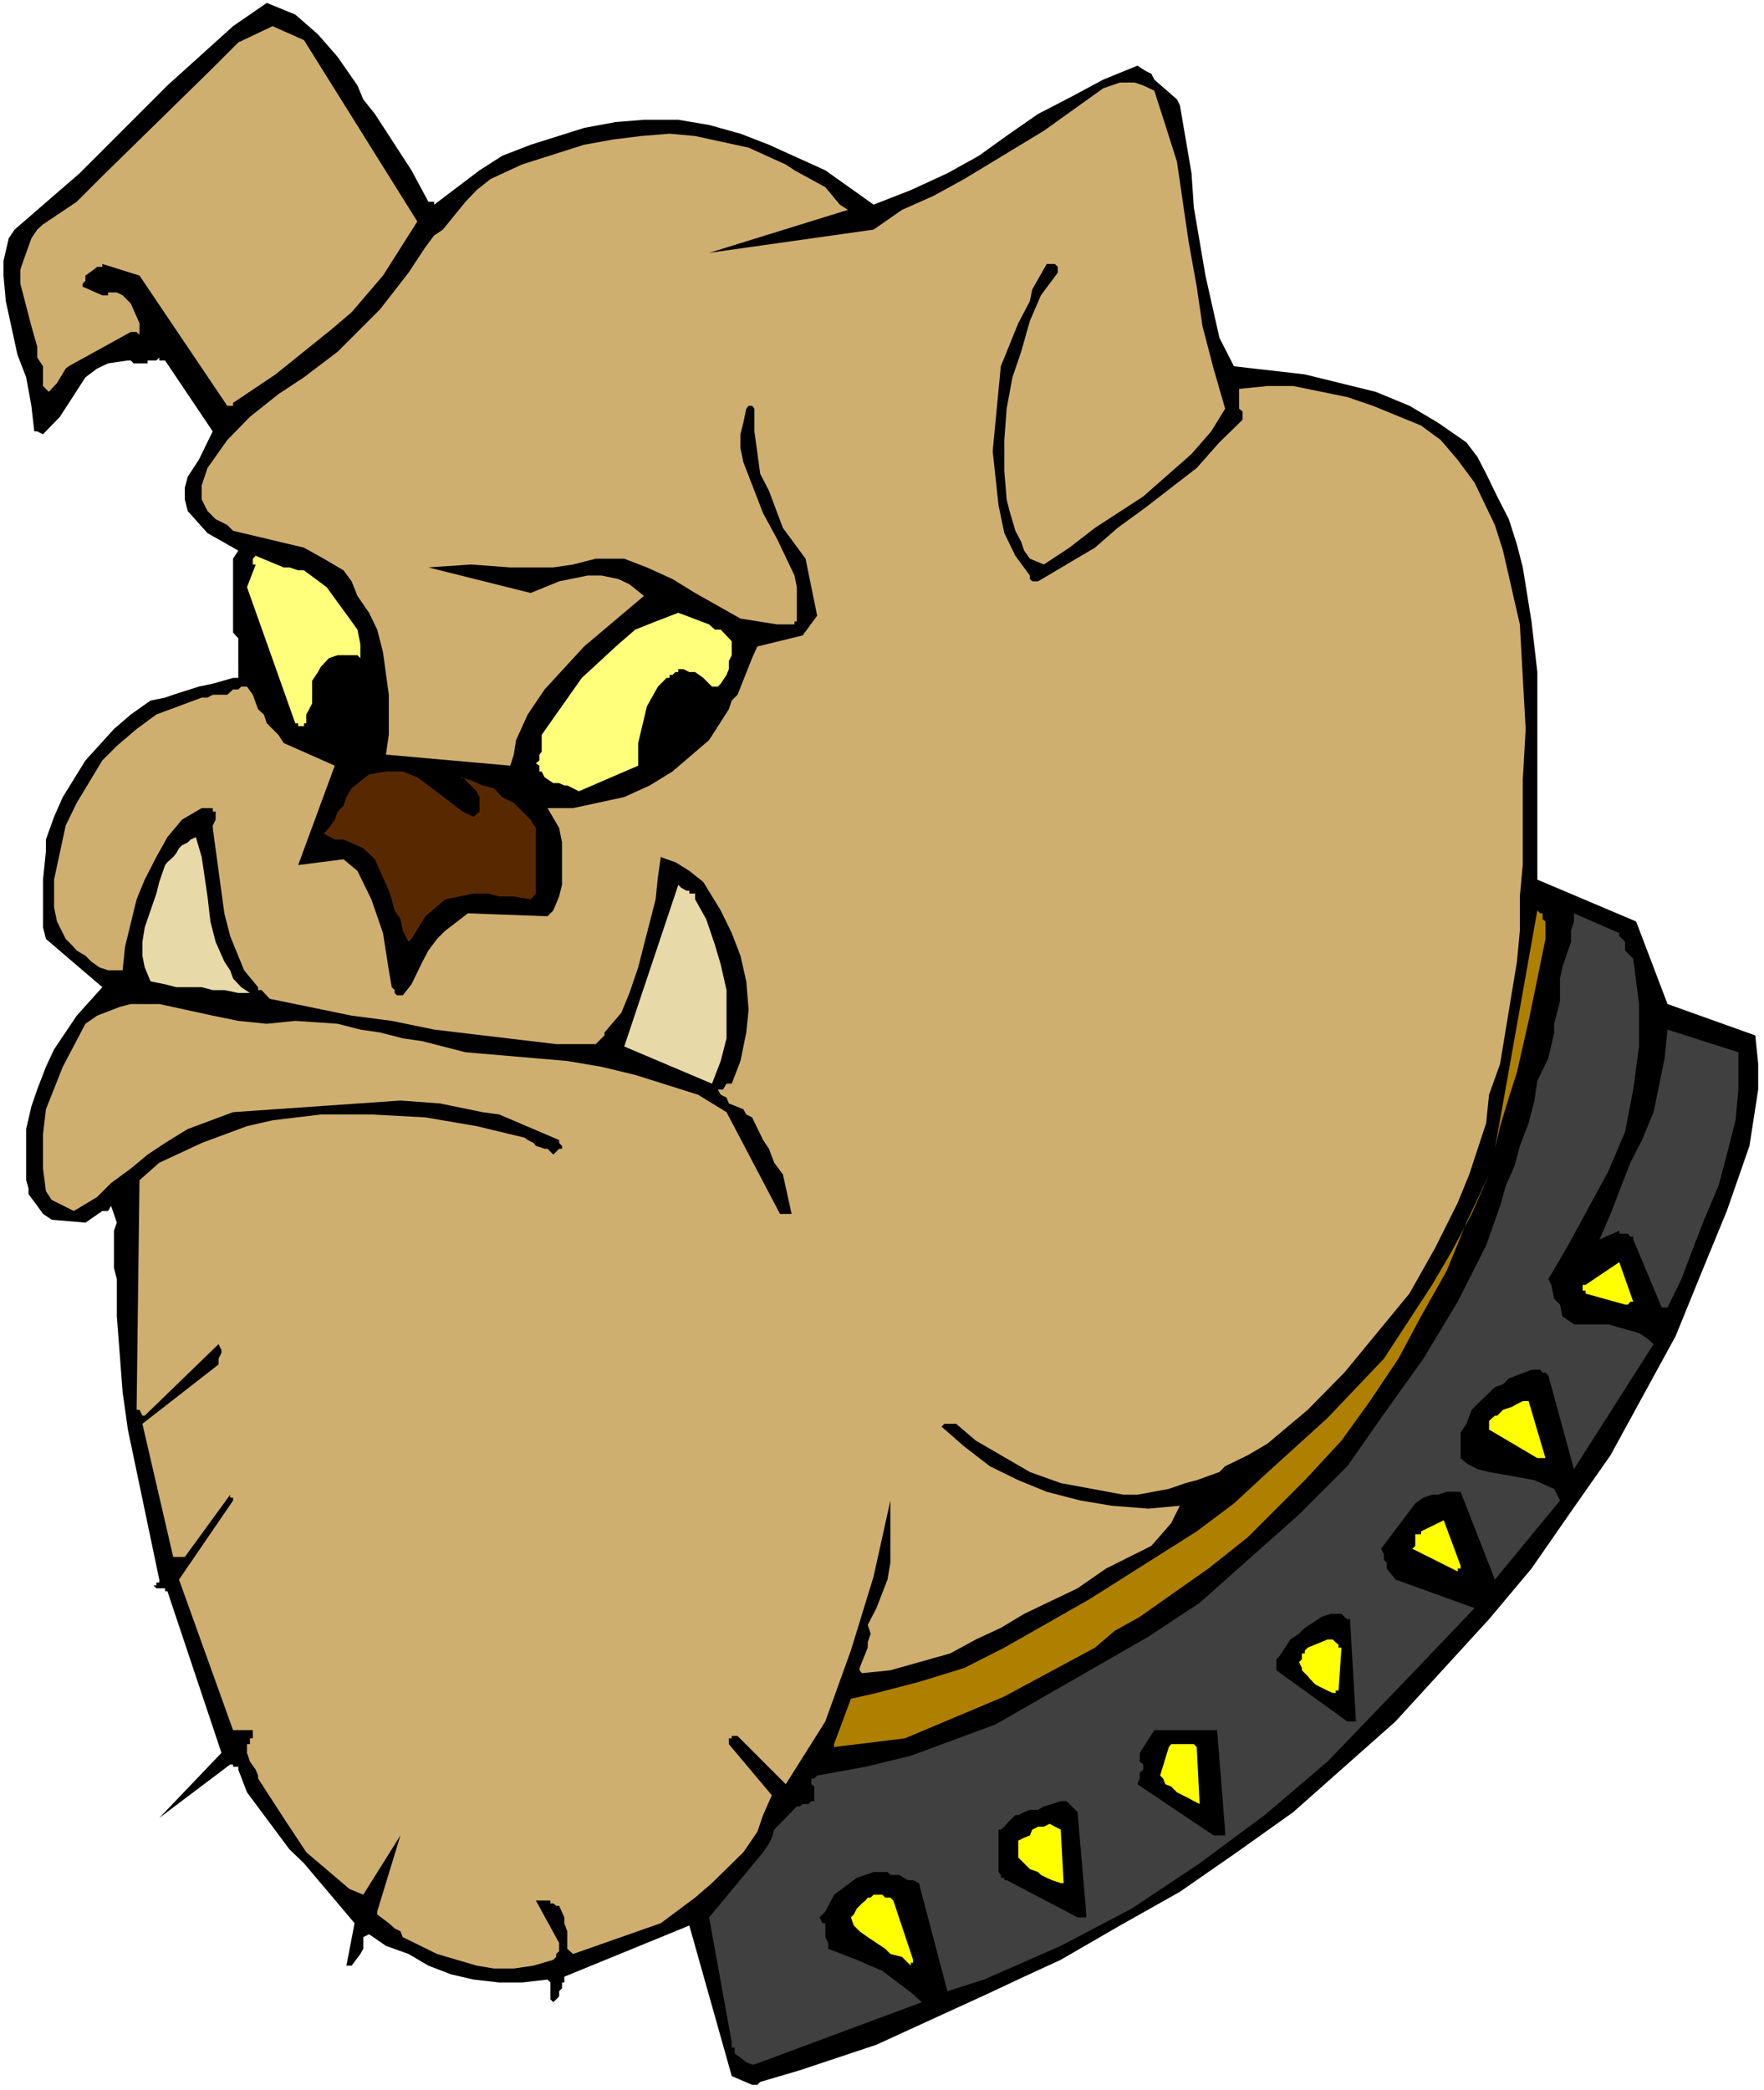 <?xml version="1.0" encoding="UTF-8" standalone="no"?>
<svg
   version="1.0"
   width="129.766mm"
   height="153.698mm"
   id="svg30"
   sodipodi:docname="Dog - Face.wmf"
   xmlns:inkscape="http://www.inkscape.org/namespaces/inkscape"
   xmlns:sodipodi="http://sodipodi.sourceforge.net/DTD/sodipodi-0.dtd"
   xmlns="http://www.w3.org/2000/svg"
   xmlns:svg="http://www.w3.org/2000/svg">
  <rect width="100%" height="100%" fill="#808080" stroke="none"/>
  <sodipodi:namedview
     id="namedview30"
     pagecolor="#ffffff"
     bordercolor="#000000"
     borderopacity="0.25"
     inkscape:showpageshadow="2"
     inkscape:pageopacity="0.0"
     inkscape:pagecheckerboard="0"
     inkscape:deskcolor="#d1d1d1"
     inkscape:document-units="mm" />
  <defs
     id="defs1">
    <pattern
       id="WMFhbasepattern"
       patternUnits="userSpaceOnUse"
       width="6"
       height="6"
       x="0"
       y="0" />
  </defs>
  <path
     style="fill:#ffffff;fill-opacity:1;fill-rule:evenodd;stroke:none"
     d="M 0,580.908 H 490.455 V 0 H 0 Z"
     id="path1" />
  <path
     style="fill:#000000;fill-opacity:1;fill-rule:evenodd;stroke:none"
     d="m 66.256,188.411 h -1.454 l -5.656,1.616 -3.878,0.808 -7.11,2.262 -2.262,0.808 -4.04,0.808 -5.494,3.878 -4.686,4.04 -7.918,8.726 -6.302,10.18 -2.424,5.494 -2.262,6.302 v 3.232 l -0.808,7.918 v 6.14 3.232 3.878 l 0.808,3.232 15.675,13.412 -7.11,7.918 -6.302,9.372 -2.262,4.848 -2.424,6.302 -1.616,4.686 -1.454,6.302 V 328.023 l 0.646,2.262 v 1.616 l 2.424,3.232 1.616,2.262 2.424,1.616 9.373,0.808 4.686,-3.232 h 1.616 l 0.808,-1.454 1.616,4.686 -0.808,2.262 v 10.342 l 0.808,3.07 v 10.342 l 1.616,21.168 1.454,10.342 8.726,41.69 v 0.808 h -0.808 v 0.808 h -0.808 l 0.808,0.808 h 2.424 v 0.808 h 0.646 l 15.029,44.921 -17.291,18.098 19.715,-14.866 h 0.808 v 0.646 h 1.454 v 0.808 l 2.424,6.302 11.797,15.836 4.04,3.878 14.059,16.644 -2.262,11.796 h 1.454 l 2.424,-3.232 0.808,-1.454 v -1.616 -1.616 l 1.616,-0.808 4.686,3.232 6.302,2.262 5.494,3.232 6.302,2.424 6.302,1.454 7.11,0.808 h 6.302 l 7.11,-0.808 0.808,0.808 v 4.686 l 0.808,0.808 1.616,-1.616 v -1.454 l 0.808,-0.808 V 551.014 h 0.646 v -1.616 l 34.744,-14.22 11.797,41.851 5.656,2.424 h 1.454 l 0.808,-0.808 10.989,-3.232 21.331,-7.11 30.704,-14.058 10.342,-4.848 10.181,-4.686 16.483,-9.534 16.645,-9.372 15.837,-10.988 15.675,-11.15 28.442,-25.208 26.018,-28.439 11.797,-14.058 10.989,-15.836 10.989,-15.674 18.099,-33.125 7.11,-17.451 7.11,-17.29 6.302,-18.098 2.424,-15.674 v -7.11 l -0.808,-7.918 -24.402,-8.726 -8.726,-22.945 -27.472,-11.634 v -57.687 l -1.616,-14.058 -2.424,-15.028 -1.616,-6.302 -2.262,-7.11 -3.232,-6.302 -3.07,-6.302 -2.424,-4.686 -3.07,-4.04 -7.918,-5.494 -7.918,-4.686 -9.373,-3.878 -19.715,-4.848 -19.715,-2.262 -4.04,-7.918 -3.878,-17.29 -3.232,-18.906 -0.646,-9.534 -3.232,-18.906 -0.808,-1.616 -6.302,-5.494 -0.808,-1.616 -1.616,-0.808 -2.262,-1.454 -9.534,3.878 -8.726,4.686 -9.373,4.848 -7.918,5.494 -8.565,6.14 -8.726,4.848 -10.181,4.686 -10.342,4.04 -13.413,-9.534 -15.675,-7.11 -7.918,-3.07 -8.726,-2.424 -8.565,-1.454 h -9.534 l -7.918,0.646 -8.726,1.616 -14.867,4.686 -7.918,3.07 -6.302,4.04 -12.605,9.534 v -0.808 h -1.616 L 114.413,47.345 104.232,31.671 101,27.631 99.384,23.753 93.889,15.836 88.395,9.534 82.093,4.04 74.174,0.808 64.802,7.271 46.541,23.753 22.139,48.153 4.04,63.827 2.424,66.251 0.97,72.553 v 4.04 l 0.646,7.11 3.232,14.866 2.424,6.302 1.454,7.918 0.808,7.11 h 0.808 l 1.616,0.808 4.686,-4.848 7.11,-10.988 3.232,-2.424 3.07,-1.454 5.494,-0.808 h 0.808 l 0.808,0.808 h 3.878 v -0.808 h 2.424 l 0.808,-0.808 v 0.808 h 1.616 l 13.251,19.714 -3.878,7.918 -3.07,4.686 -0.808,3.07 v 3.232 l 0.808,3.232 5.494,6.14 8.565,4.848 -1.454,2.262 v 3.232 2.424 3.07 3.07 8.726 l 1.454,1.616 v 6.302 1.616 z"
     id="path2" />
  <path
     style="fill:#404040;fill-opacity:1;fill-rule:evenodd;stroke:none"
     d="m 209.757,573.798 46.541,-17.29 -2.424,-2.262 -8.565,-6.464 -7.11,-3.07 -7.918,-3.07 v -0.808 -0.808 l -0.808,-1.616 v -3.878 h -0.808 l -0.808,-1.616 1.616,-1.616 2.424,-4.686 6.302,-4.686 4.686,-1.616 h 3.878 l 0.808,0.808 h 2.424 l 2.424,1.454 h 1.454 l 1.616,0.808 7.918,30.055 10.181,-3.232 21.331,-9.372 19.715,-10.342 18.907,-12.604 18.099,-13.412 17.453,-14.866 24.402,-25.369 16.483,-17.29 -21.978,-7.918 -2.424,-3.07 v -1.616 l -0.808,-0.808 v -1.616 l -0.808,-1.454 9.534,-12.604 2.262,-1.616 2.424,-0.808 h 1.616 l 2.424,-0.808 h 3.878 l 9.534,24.4 18.099,-21.976 -1.616,-3.232 -5.494,-2.424 -7.918,-1.454 -4.686,-0.808 -3.232,-0.808 -3.07,-1.616 -1.616,-1.454 v -7.11 l 1.616,-2.424 1.454,-3.878 1.616,-1.616 4.848,-4.686 2.262,-0.808 1.616,-1.616 6.302,-2.424 h 2.424 l 0.646,0.808 h 0.808 l 0.808,0.808 7.11,26.016 22.139,-34.741 -1.616,-1.454 -2.424,-1.616 -8.565,-2.424 h -9.534 l -3.232,-2.262 -0.646,-3.232 -1.616,-1.616 -0.808,-3.878 -0.808,-1.616 5.494,-9.372 11.15,-20.522 4.686,-10.988 2.262,-11.796 1.616,-11.957 v -11.796 l -1.616,-12.604 -0.808,-0.808 -1.454,-1.454 v -1.616 -0.808 l -1.616,-1.616 v -0.808 l -12.605,-5.494 v 2.262 l -0.808,2.585 v 3.07 l -2.424,7.11 -0.646,3.07 v 2.424 3.878 l -1.616,6.302 v 2.424 l -1.616,7.11 -3.07,6.302 -0.808,5.494 -1.616,6.302 -2.424,6.302 -1.454,5.494 -2.424,5.494 -1.616,5.656 -3.878,10.988 -7.918,15.674 -9.534,15.836 -10.181,14.22 -10.989,15.674 -13.413,13.412 -27.634,24.561 -14.221,9.372 -20.523,11.796 -21.978,12.604 -23.594,8.726 -12.605,3.07 -13.413,2.424 -0.808,0.808 h -0.808 v 1.616 l 0.808,0.646 v 4.04 h -0.808 l -0.808,0.808 h -1.616 l -0.808,0.646 h -0.808 l -6.302,6.464 -0.646,2.262 -0.808,1.616 -1.616,2.424 -15.029,18.098 6.302,34.741 v 1.454 h 0.808 v 1.616 l 3.232,2.424 1.616,0.646 z"
     id="path3" />
  <path
     style="fill:#ffff00;fill-opacity:1;fill-rule:evenodd;stroke:none"
     d="m 253.873,544.712 -5.494,-16.482 -0.808,-0.808 h -0.808 -0.646 l -0.808,-0.808 h -0.808 -1.616 l -0.808,0.808 h -0.808 l -0.646,0.808 -0.97,0.808 -0.646,0.646 -0.808,0.808 -0.808,1.616 -0.808,0.808 0.808,2.262 1.616,1.616 2.262,1.616 2.424,1.616 2.424,1.616 1.454,1.454 3.232,0.808 2.424,2.424 v -0.808 h 0.646 z"
     id="path4" />
  <path
     style="fill:#000000;fill-opacity:1;fill-rule:evenodd;stroke:none"
     d="m 299.606,532.916 h 0.808 0.808 0.808 v -0.808 l -2.424,-28.439 -1.616,-1.616 -1.454,-1.454 h -1.616 l -2.424,0.808 -2.262,0.646 -1.616,0.97 h -2.262 l -1.616,0.646 -1.616,0.808 h -0.808 l -0.808,0.808 -0.808,0.808 -0.808,0.808 -0.646,0.808 -0.97,0.808 h -0.646 v 11.796 l 0.646,0.808 v 0.808 h 0.97 v 0.646 h 0.646 z"
     id="path5" />
  <path
     style="fill:#ffff00;fill-opacity:1;fill-rule:evenodd;stroke:none"
     d="m 294.92,523.383 h 0.808 l -0.808,-14.866 -1.616,-0.808 -1.454,-0.808 -1.616,0.808 h -1.616 l -1.616,0.808 -0.646,1.616 -1.616,0.646 -1.616,0.808 v 0.808 0.808 0.808 0.808 1.454 l 0.808,0.808 0.808,0.808 1.616,1.616 2.262,0.808 0.808,0.808 1.616,0.808 1.454,0.646 z"
     id="path6" />
  <path
     style="fill:#000000;fill-opacity:1;fill-rule:evenodd;stroke:none"
     d="m 337.42,510.132 h 0.97 0.646 1.616 v -0.97 l -2.262,-28.278 h -17.453 l -4.04,6.302 v 0.808 1.616 l 0.97,0.808 v 1.454 l -0.97,0.808 v 1.616 l -0.646,1.616 z"
     id="path7" />
  <path
     style="fill:#ffff00;fill-opacity:1;fill-rule:evenodd;stroke:none"
     d="m 333.542,501.407 -0.808,-15.836 -0.808,-0.808 h -0.646 -0.808 -1.616 -0.808 -1.616 -0.808 l -0.646,0.808 -2.424,7.918 0.808,0.808 0.646,1.616 1.616,0.646 1.616,1.616 1.616,0.808 1.616,0.808 1.454,0.808 z"
     id="path8" />
  <path
     style="fill:#000000;fill-opacity:1;fill-rule:evenodd;stroke:none"
     d="m 122.331,492.681 h 0.808 v -0.808 l 0.646,-3.07 v -3.232 -3.07 -3.232 l -0.646,-3.232 -0.808,-3.07 -0.808,-3.07 -2.424,-3.232 -0.808,-0.808 h -0.808 -0.646 -0.808 l 1.454,3.232 1.616,3.07 1.616,3.232 v 3.07 l 0.808,4.04 v 3.07 3.232 l -0.808,3.878 h 0.808 z"
     id="path9" />
  <path
     style="fill:#af8000;fill-opacity:1;fill-rule:evenodd;stroke:none"
     d="m 231.896,485.571 19.715,-2.424 27.634,-11.634 25.21,-13.573 5.494,-4.686 6.949,-3.878 19.069,-13.412 10.989,-8.726 15.837,-15.836 10.181,-10.988 7.918,-10.988 7.918,-11.796 6.302,-11.796 7.11,-12.604 5.494,-13.412 6.302,-13.412 -4.848,10.988 -5.494,10.342 -5.494,9.372 -13.413,20.522 -15.675,16.482 -17.453,15.836 -8.565,7.918 -10.342,7.756 -29.896,18.906 -23.594,13.412 -11.15,5.656 -12.605,3.878 -11.797,3.07 -7.11,1.616 -4.686,12.604 z"
     id="path10" />
  <path
     style="fill:#000000;fill-opacity:1;fill-rule:evenodd;stroke:none"
     d="m 175.013,480.885 v -0.808 h 0.97 l -0.97,-3.07 -1.454,-1.616 -0.808,-2.424 -2.262,-1.454 -2.424,-1.616 -2.424,-1.616 -2.262,-2.424 -2.424,-1.616 h -1.616 -1.616 -0.808 -0.646 -0.808 z"
     id="path11" />
  <path
     style="fill:#000000;fill-opacity:1;fill-rule:evenodd;stroke:none"
     d="m 374.588,478.461 h 0.808 0.646 0.97 l -1.616,-27.47 v -0.97 h -0.808 l -0.808,-0.646 -0.808,-0.808 h -3.07 l -2.424,0.808 -2.424,1.616 -2.262,1.454 -1.616,1.616 -2.424,1.616 -1.454,2.262 -1.616,2.424 -0.808,0.808 v 0.808 0.808 0.808 0.646 z"
     id="path12" />
  <path
     style="fill:#ffff00;fill-opacity:1;fill-rule:evenodd;stroke:none"
     d="m 370.548,470.543 h 0.808 v -0.646 h 0.808 l 0.808,-11.957 h -0.808 v -0.808 l -0.808,-0.646 -0.808,-0.808 h -0.646 -0.808 l -5.494,2.262 -0.808,0.808 v 0.808 h -0.808 v 0.808 0.808 l -0.808,0.808 0.808,1.616 v 0.646 l 1.616,1.616 0.646,0.808 1.616,1.616 1.616,0.808 1.616,0.808 z"
     id="path13" />
  <path
     style="fill:#000000;fill-opacity:1;fill-rule:evenodd;stroke:none"
     d="m 71.104,456.485 2.262,-4.04 3.232,-3.07 2.262,-3.232 4.04,-3.07 2.262,-2.424 4.04,-3.07 4.686,-1.616 3.878,-0.808 v -0.808 -0.808 -0.808 h -2.262 -3.232 l -2.262,0.808 -2.424,1.616 -2.424,1.616 -2.262,1.454 -1.616,1.616 -2.424,1.616 -1.454,2.424 -1.616,1.616 -0.808,1.454 -1.616,1.616 -0.646,2.424 -0.97,1.454 -1.454,2.424 -0.808,1.616 h 0.808 z"
     id="path14" />
  <path
     style="fill:#000000;fill-opacity:1;fill-rule:evenodd;stroke:none"
     d="m 175.013,446.952 v -0.808 -0.646 h 0.97 v -0.97 l -3.232,-2.262 -3.232,-3.232 -3.878,-2.262 -4.686,-2.424 -4.04,-1.616 -4.686,-0.808 -4.686,-1.454 -5.656,-1.616 v 0.808 h -0.646 v 0.808 l 32.32,16.482 z"
     id="path15" />
  <path
     style="fill:#000000;fill-opacity:1;fill-rule:evenodd;stroke:none"
     d="m 234.158,439.842 h 0.808 v -0.808 l -0.808,-3.07 -1.454,-3.232 -2.424,-2.262 -1.616,-1.616 -3.07,-1.616 -2.424,-1.616 -3.07,-1.454 -3.232,-1.616 h -0.808 -0.808 -0.646 -0.808 -1.616 v 0.808 0.808 0.808 0.646 l 3.878,0.808 3.232,0.808 3.07,1.616 3.232,1.616 2.262,1.454 2.424,2.424 1.616,3.232 z"
     id="path16" />
  <path
     style="fill:#ffff00;fill-opacity:1;fill-rule:evenodd;stroke:none"
     d="m 406.1,435.156 -4.686,-12.604 -6.302,3.07 v 0.808 h -1.616 v 0.808 0.808 0.808 0.808 l -0.808,0.808 12.605,6.302 v -0.808 h 0.808 z"
     id="path17" />
  <path
     style="fill:#ffff00;fill-opacity:1;fill-rule:evenodd;stroke:none"
     d="m 427.432,405.262 h 0.808 0.646 0.808 l -4.686,-15.836 h -1.616 l -1.616,0.808 -1.454,0.808 -2.424,0.808 -1.616,1.616 h -0.646 l -1.616,1.454 v 2.424 z"
     id="path18" />
  <path
     style="fill:#000000;fill-opacity:1;fill-rule:evenodd;stroke:none"
     d="m 138.814,395.728 12.605,-2.262 -29.088,-7.11 h -0.808 v 0.646 0.808 0.808 z"
     id="path19" />
  <path
     style="fill:#404040;fill-opacity:1;fill-rule:evenodd;stroke:none"
     d="m 463.63,363.411 3.878,-7.918 3.232,-8.564 3.07,-7.918 4.04,-9.534 2.262,-8.564 2.424,-9.534 0.808,-8.564 v -10.342 l -19.715,-6.302 -0.808,7.918 -1.454,7.11 -1.616,7.918 -3.232,7.756 -3.232,6.302 -3.07,7.918 -2.424,6.302 -3.07,7.11 5.494,-2.424 v 0.808 h 1.616 0.808 l 0.646,0.808 h 0.808 v 0.808 l 7.918,18.906 h 0.808 z"
     id="path20" />
  <path
     style="fill:#ffff00;fill-opacity:1;fill-rule:evenodd;stroke:none"
     d="m 451.833,362.603 h 0.808 l 0.646,-0.808 h 0.808 l -3.878,-10.988 -9.373,6.302 h -0.808 v 0.808 0.808 h 0.808 v 0.808 z"
     id="path21" />
  <path
     style="fill:#af8000;fill-opacity:1;fill-rule:evenodd;stroke:none"
     d="m 415.635,319.297 1.454,-6.302 2.424,-7.918 2.262,-7.11 1.616,-7.11 1.616,-7.11 1.616,-7.756 1.616,-7.918 1.454,-7.11 v -1.616 -0.646 -1.616 -0.97 l -0.808,-0.646 v -1.616 h -0.646 l -0.808,-0.808 z"
     id="path22" />
  <path
     style="fill:#e8d9a8;fill-opacity:1;fill-rule:evenodd;stroke:none"
     d="m 197.96,301.199 2.424,-6.302 1.616,-6.302 v -6.302 -7.11 l -1.616,-7.11 -1.616,-5.494 -2.424,-7.11 -3.07,-5.494 v -0.808 -0.808 h -1.616 v -0.808 h -0.808 l -1.454,-0.808 -0.808,-0.808 -15.029,44.921 z"
     id="path23" />
  <path
     style="fill:#582900;fill-opacity:1;fill-rule:evenodd;stroke:none"
     d="m 114.413,260.964 3.878,-6.302 5.494,-4.686 7.918,-1.616 h 4.04 l 3.07,0.808 h 4.04 l 4.686,0.808 1.454,-1.616 v -18.259 l -1.454,-2.262 -4.686,-4.686 -3.232,-1.616 -2.262,-2.424 -3.232,-0.808 -3.232,-1.454 -3.07,-0.808 h 0.808 l 3.878,3.878 0.808,1.616 v 4.04 l -1.616,1.454 -3.07,-1.454 -9.534,-7.271 -3.07,-2.262 -4.04,-1.616 h -4.686 l -4.686,0.808 -4.848,3.878 -1.454,2.424 -0.808,2.424 -1.616,1.616 -0.808,2.262 -1.616,2.262 -1.454,1.616 3.07,1.616 h 2.424 l 5.494,2.424 3.232,3.07 3.878,8.726 0.808,2.424 0.808,3.07 1.616,2.424 0.646,3.232 1.616,3.07 z"
     id="path24" />
  <path
     style="fill:#ffff7c;fill-opacity:1;fill-rule:evenodd;stroke:none"
     d="m 160.953,219.921 16.483,-7.11 v -6.302 l 2.424,-10.18 3.07,-5.494 2.424,-2.424 h 0.808 v -0.808 h 0.808 l 0.808,-0.808 h 0.808 v -0.808 h 1.454 l 1.616,0.808 h 1.616 l 2.262,1.616 2.424,2.424 h 1.616 l 0.808,-0.808 1.616,-2.424 0.646,-1.616 v -2.262 l 0.808,-1.616 v -3.878 l -3.07,-3.232 h -1.616 l -1.616,-1.454 -8.565,-3.232 -6.302,2.424 -5.656,2.262 -4.686,4.04 -10.181,9.372 -11.15,15.836 v 4.686 l -0.646,0.808 v 1.616 l -0.97,0.808 0.97,0.646 v 1.616 h 0.646 l 0.808,1.616 2.424,1.616 h 1.616 l 1.454,0.646 h 0.808 z"
     id="path25" />
  <path
     style="fill:#ffff7c;fill-opacity:1;fill-rule:evenodd;stroke:none"
     d="m 82.901,201.823 h 1.616 v -0.808 h 0.646 v -2.424 l 1.616,-3.07 v -4.686 -1.616 l 1.616,-2.424 0.808,-1.454 2.262,-2.424 2.424,-0.808 h 5.494 l 0.808,0.808 v -3.878 l -0.808,-4.04 -1.616,-2.262 -6.949,-9.534 -6.302,-4.686 h -1.616 l -2.424,-0.808 h -1.616 l -7.757,-3.232 -0.808,0.808 v 1.616 h 0.808 l -2.424,6.302 13.413,37.812 h 0.808 z"
     id="path26" />
  <path
     style="fill:#000000;fill-opacity:1;fill-rule:evenodd;stroke:none"
     d="m 137.36,149.792 21.978,-6.302 v -2.424 h -1.616 v -0.646 h -0.808 l -18.099,4.686 -2.424,-0.808 -0.646,-0.808 v -4.686 l 0.646,-0.808 V 136.38 l 0.97,-3.878 1.454,-2.424 3.07,-9.372 v -3.232 l -8.565,17.451 V 136.38 l -2.424,2.424 -5.494,3.232 -4.686,0.646 h -3.878 l -5.494,0.808 -10.342,-1.454 -4.686,-1.616 -9.534,-4.848 -1.616,-1.454 -0.646,-0.808 -2.424,-3.232 -0.808,-0.808 h -0.808 l -0.808,0.808 v 1.616 l 1.616,3.878 3.232,3.232 2.262,2.262 4.686,1.616 5.656,2.424 16.483,2.424 h 5.494 l 10.989,-1.616 5.656,3.878 z"
     id="path27" />
  <path
     style="fill:#cfaf6f;fill-opacity:1;fill-rule:evenodd;stroke:none"
     d="m 64.802,111.98 11.797,-7.918 15.675,-12.604 5.494,-4.686 8.726,-10.18 9.534,-15.028 -31.512,-50.415 -8.726,-3.878 -9.534,4.524 -7.11,7.11 -30.704,30.055 -7.11,7.11 -9.373,6.302 -1.616,1.454 -1.616,2.424 -2.262,6.302 -0.808,2.424 v 3.878 l 3.07,11.796 1.616,5.656 v 3.07 l 1.616,2.424 v 2.262 3.232 l 1.616,1.616 2.262,-2.424 2.424,-4.04 0.808,-0.646 17.291,-9.534 h 1.616 l 0.808,0.808 V 89.843 L 36.36,84.349 34.098,82.087 32.482,81.279 h -2.424 v 0.808 h -1.616 l -5.494,-2.424 v -0.808 l 0.808,-0.808 v -1.454 l 2.262,-1.616 0.97,-0.808 h 1.454 v -0.808 l 10.342,3.232 24.402,36.196 h 1.616 z"
     id="path28" />
  <path
     style="fill:#e8d9a8;fill-opacity:1;fill-rule:evenodd;stroke:none"
     d="m 69.488,275.992 h -3.232 l -3.878,-0.808 h -3.232 l -3.07,-0.808 h -3.878 -3.232 l -3.07,-0.808 -4.04,-0.808 -1.616,-3.878 -0.646,-3.232 v -3.878 l 0.646,-4.04 1.616,-4.686 1.616,-4.686 0.808,-3.232 1.616,-4.686 0.646,-0.808 1.616,-1.454 0.808,-0.97 0.808,-1.454 0.808,-0.808 1.616,-0.808 0.808,-0.808 1.454,-0.646 1.616,5.494 0.808,5.494 0.808,5.494 0.808,6.948 1.454,5.656 2.424,5.494 1.616,2.424 0.808,2.262 2.262,2.424 z"
     id="path29" />
  <path
     style="fill:#cfaf6f;fill-opacity:1;fill-rule:evenodd;stroke:none"
     d="m 68.68,190.835 1.616,2.262 1.454,4.04 1.616,1.454 0.808,2.424 3.232,3.232 1.454,2.262 14.221,6.302 -10.181,27.631 12.605,-1.616 3.878,3.232 3.878,7.918 3.232,9.372 1.616,10.342 0.808,4.686 0.808,0.808 v 0.808 l 0.646,0.646 h 1.616 l 2.424,-3.07 3.07,-6.302 1.616,-3.07 2.424,-3.232 2.262,-2.262 6.302,-4.848 22.139,0.808 1.616,-1.616 1.616,-3.878 0.808,-3.232 v -11.796 l -0.808,-4.04 -3.232,-5.494 h 7.11 l 14.221,-3.07 7.11,-3.232 6.302,-3.878 10.181,-8.726 5.494,-8.564 0.808,-2.424 1.616,-1.616 4.04,-10.18 1.454,-3.232 12.605,-3.07 4.04,-5.494 -3.232,-15.836 -6.302,-8.564 -3.878,-10.342 -2.424,-4.686 -1.616,-11.796 v -6.302 l -0.646,-0.808 h -0.97 l -0.646,0.808 -0.808,3.878 -0.808,3.232 v 3.878 l 0.808,3.878 5.494,14.22 3.878,7.11 4.848,10.18 0.646,3.232 v 9.534 h -0.646 v 0.808 h -0.808 -4.04 l -10.181,-1.616 -12.605,-7.11 -6.302,-3.878 -7.11,-3.232 -6.302,-2.424 h -4.04 -3.878 l -6.302,1.616 -5.494,0.808 h -11.958 l -10.989,-0.808 -11.797,0.808 28.442,7.11 7.918,-3.232 7.918,-1.616 h 3.878 l 4.686,0.97 3.07,1.454 4.04,3.232 -16.645,14.058 -10.989,11.957 -4.686,6.948 -3.232,7.11 -0.646,4.04 -0.97,3.07 -34.582,-3.07 0.808,-5.494 v -11.15 l -1.616,-11.796 -1.616,-6.302 -2.262,-4.686 -3.232,-4.686 -1.616,-4.04 -2.262,-3.07 -5.494,-3.232 -5.494,-3.07 -19.715,-4.686 -1.616,-1.616 -3.232,-1.616 -2.262,-2.262 -1.616,-3.232 v -3.878 l 1.616,-4.848 5.494,-7.756 6.302,-6.464 7.918,-6.302 7.11,-4.686 9.373,-7.11 11.797,-11.796 7.918,-10.18 4.686,-7.11 2.424,-3.232 2.424,-1.616 6.302,-7.756 3.07,-3.232 3.878,-3.07 8.726,-4.04 17.291,-5.494 8.08,-1.454 7.757,-0.97 7.918,-0.646 7.11,0.646 14.867,3.232 7.11,3.232 3.232,1.454 2.424,1.616 8.565,4.686 4.04,4.848 2.262,1.454 -38.622,11.957 45.733,-6.464 7.918,-5.494 8.726,-3.878 8.565,-4.686 22.139,-13.412 16.483,-11.796 4.686,-1.616 h 4.04 l 2.424,0.808 3.07,1.454 3.07,9.534 3.232,10.18 3.232,22.138 2.262,12.604 1.616,10.988 3.07,11.796 3.232,11.15 -3.878,6.302 -5.494,6.302 -13.413,11.796 -13.413,8.726 -7.11,5.494 -7.11,4.686 -3.878,-1.616 -1.616,-2.262 -0.808,-2.424 -1.616,-3.07 -1.616,-5.494 -0.808,-3.232 -0.646,-7.918 v -8.564 l 0.646,-8.726 1.616,-8.726 2.424,-7.11 2.424,-8.564 3.07,-7.11 4.686,-6.302 v -1.616 l -0.808,-0.808 h -2.262 l -4.04,7.11 -0.646,3.232 -3.232,6.14 -4.848,11.957 -2.262,23.592 1.616,15.028 1.616,7.756 3.07,6.302 4.04,5.494 v 0.97 l 0.646,0.646 h 1.616 l 7.918,-4.686 7.918,-4.686 6.302,-5.494 7.757,-5.656 14.221,-10.988 6.302,-7.11 6.464,-6.302 v -2.262 l -0.97,-0.808 v -5.494 l 7.918,-0.808 h 7.11 l 15.029,3.07 7.11,2.424 13.413,5.494 5.494,4.04 4.686,5.494 4.686,6.302 5.656,11.796 2.262,7.11 4.686,20.522 1.616,29.086 -0.808,14.22 v 23.592 l -0.808,8.726 v 9.534 l -0.808,8.564 -4.686,28.439 -3.07,8.564 -0.808,7.918 -4.686,14.22 -3.232,7.918 -6.302,12.604 -7.11,12.604 -18.099,21.976 -10.181,10.342 -11.15,9.372 -5.494,3.232 -6.302,3.07 -1.616,1.616 -6.302,2.262 -3.07,0.808 -4.686,1.616 -8.726,1.616 h -3.878 l -17.453,-3.232 -8.565,-3.07 -15.029,-8.726 -5.494,-4.686 h -3.232 l -0.808,0.808 6.302,5.494 7.11,5.494 7.918,3.878 7.918,3.232 9.373,2.424 8.726,1.454 10.181,0.808 8.726,-0.808 -2.424,4.848 -5.494,6.302 -12.605,6.302 -7.918,5.494 -14.867,7.11 -6.464,3.878 -6.949,3.232 -7.11,3.878 -16.645,4.686 -7.918,0.808 -0.646,-0.808 v -0.646 l 2.262,-5.656 v -1.454 l 0.808,-2.424 -0.808,-2.424 2.424,-4.686 3.07,-7.918 0.808,-4.686 v -3.878 -4.04 -4.686 -4.686 l -4.686,21.168 -6.302,20.522 -7.11,19.714 -10.989,17.451 -13.413,-13.412 h -1.616 v 0.646 h -0.808 v 1.616 l 11.958,14.22 -2.424,5.494 -1.616,4.686 -3.878,5.656 -8.726,8.564 -4.686,4.04 -9.534,7.11 -24.402,8.564 -1.616,-1.454 v -1.616 -3.232 l -0.808,-2.262 v -1.616 l -1.454,-3.232 h -0.808 l -0.808,-0.646 h -0.808 v -0.808 h -4.04 l 6.464,11.796 v 2.262 l -0.808,0.808 v 0.808 l -0.808,0.808 -5.494,1.616 -5.494,0.808 h -5.494 l -4.848,-0.808 -10.989,-3.232 -9.534,-4.686 -0.646,-1.616 -1.616,-0.808 -1.616,-1.454 -3.232,-2.424 v -0.808 l 6.464,-21.168 -10.342,16.482 -3.878,-1.616 -11.958,-10.18 -6.302,-9.534 -7.11,-10.988 v -0.808 l -0.646,-1.616 -1.616,-2.262 -0.808,-2.424 v -2.424 h 0.808 v -1.616 h 0.808 v -2.262 h -0.808 -4.686 L 49.773,439.034 64.802,417.058 v -0.808 h -0.808 v -0.808 l -12.605,17.29 h -3.232 l -8.565,-37.004 21.17,-16.482 v -1.616 l 0.808,-1.616 v -0.808 l -0.808,-1.616 -20.523,19.875 h -0.646 l -0.808,-1.616 h -0.808 l 0.808,-63.827 5.494,-4.848 11.797,-5.494 12.605,-4.686 7.11,-1.616 13.413,-1.616 h 14.059 l 15.029,0.808 14.221,2.424 13.413,3.232 0.808,0.646 1.616,0.808 0.646,0.808 2.424,0.808 h 0.808 l 1.616,1.616 1.616,-1.616 h 0.808 v -0.808 l -0.808,-0.808 v -0.808 l -16.645,-7.11 -4.686,-0.646 -11.797,-2.424 -10.989,-0.808 -46.541,3.232 -12.605,4.686 -6.302,3.878 -4.848,3.232 -4.686,3.878 -5.494,4.04 -3.878,3.878 -6.464,3.878 -6.141,-3.07 -1.616,-2.424 -0.808,-6.302 v -9.534 l 0.808,-6.948 4.686,-11.796 6.302,-11.957 3.232,-2.262 6.302,-2.424 3.07,-0.808 h 7.918 l 14.867,3.232 7.11,1.454 7.918,0.808 7.918,-0.808 11.797,0.808 6.302,1.616 5.494,0.808 6.302,1.616 5.494,0.808 11.958,3.07 18.907,1.616 9.373,0.808 9.534,1.616 9.373,2.262 17.453,5.494 7.918,4.848 14.867,28.278 h 3.232 l -2.424,-10.988 -2.424,-3.232 -1.454,-3.878 -1.616,-2.424 -3.07,-6.302 -1.616,-0.808 -0.808,-1.454 -4.04,-1.616 -0.646,-1.616 -1.616,-0.808 -0.808,-1.454 h 1.454 l 0.97,-1.616 h 1.454 l 2.424,-6.302 1.616,-7.918 0.646,-6.302 -0.646,-7.918 -1.616,-7.11 -2.424,-6.302 -3.07,-6.302 -4.848,-7.918 -3.878,-3.07 -3.878,-2.424 -2.424,-0.808 -1.616,-0.646 -0.808,5.494 -0.646,6.302 -4.848,18.906 -2.424,7.11 -2.262,5.494 -4.686,5.494 v 0.808 l -2.424,2.424 h -10.989 l -33.936,-4.04 -11.797,-2.424 -11.15,-1.454 -22.786,-4.686 -2.262,-2.424 h -0.97 v -0.808 l -3.878,-4.686 -3.878,-9.534 -1.616,-6.302 -3.232,-23.753 v -0.646 l 0.808,-1.616 v -2.262 h -0.808 v -0.97 h -3.07 l -5.494,3.232 -4.04,4.848 -3.07,5.494 -3.232,6.302 -2.262,5.494 -3.232,13.25 -0.646,6.463 h -4.04 l -2.424,-0.808 -2.262,-1.616 -1.616,-1.616 -2.424,-1.454 -1.454,-1.616 -1.616,-1.616 -2.424,-4.848 -0.808,-3.878 v -7.756 l 3.232,-15.028 3.07,-6.302 7.11,-11.796 4.04,-4.04 5.494,-4.686 5.494,-4.04 12.605,-4.686 h 1.616 l 1.454,-0.808 h 1.616 2.424 l 1.616,-1.454 h 1.454 l 0.808,-0.808 z"
     id="path30" />
</svg>
